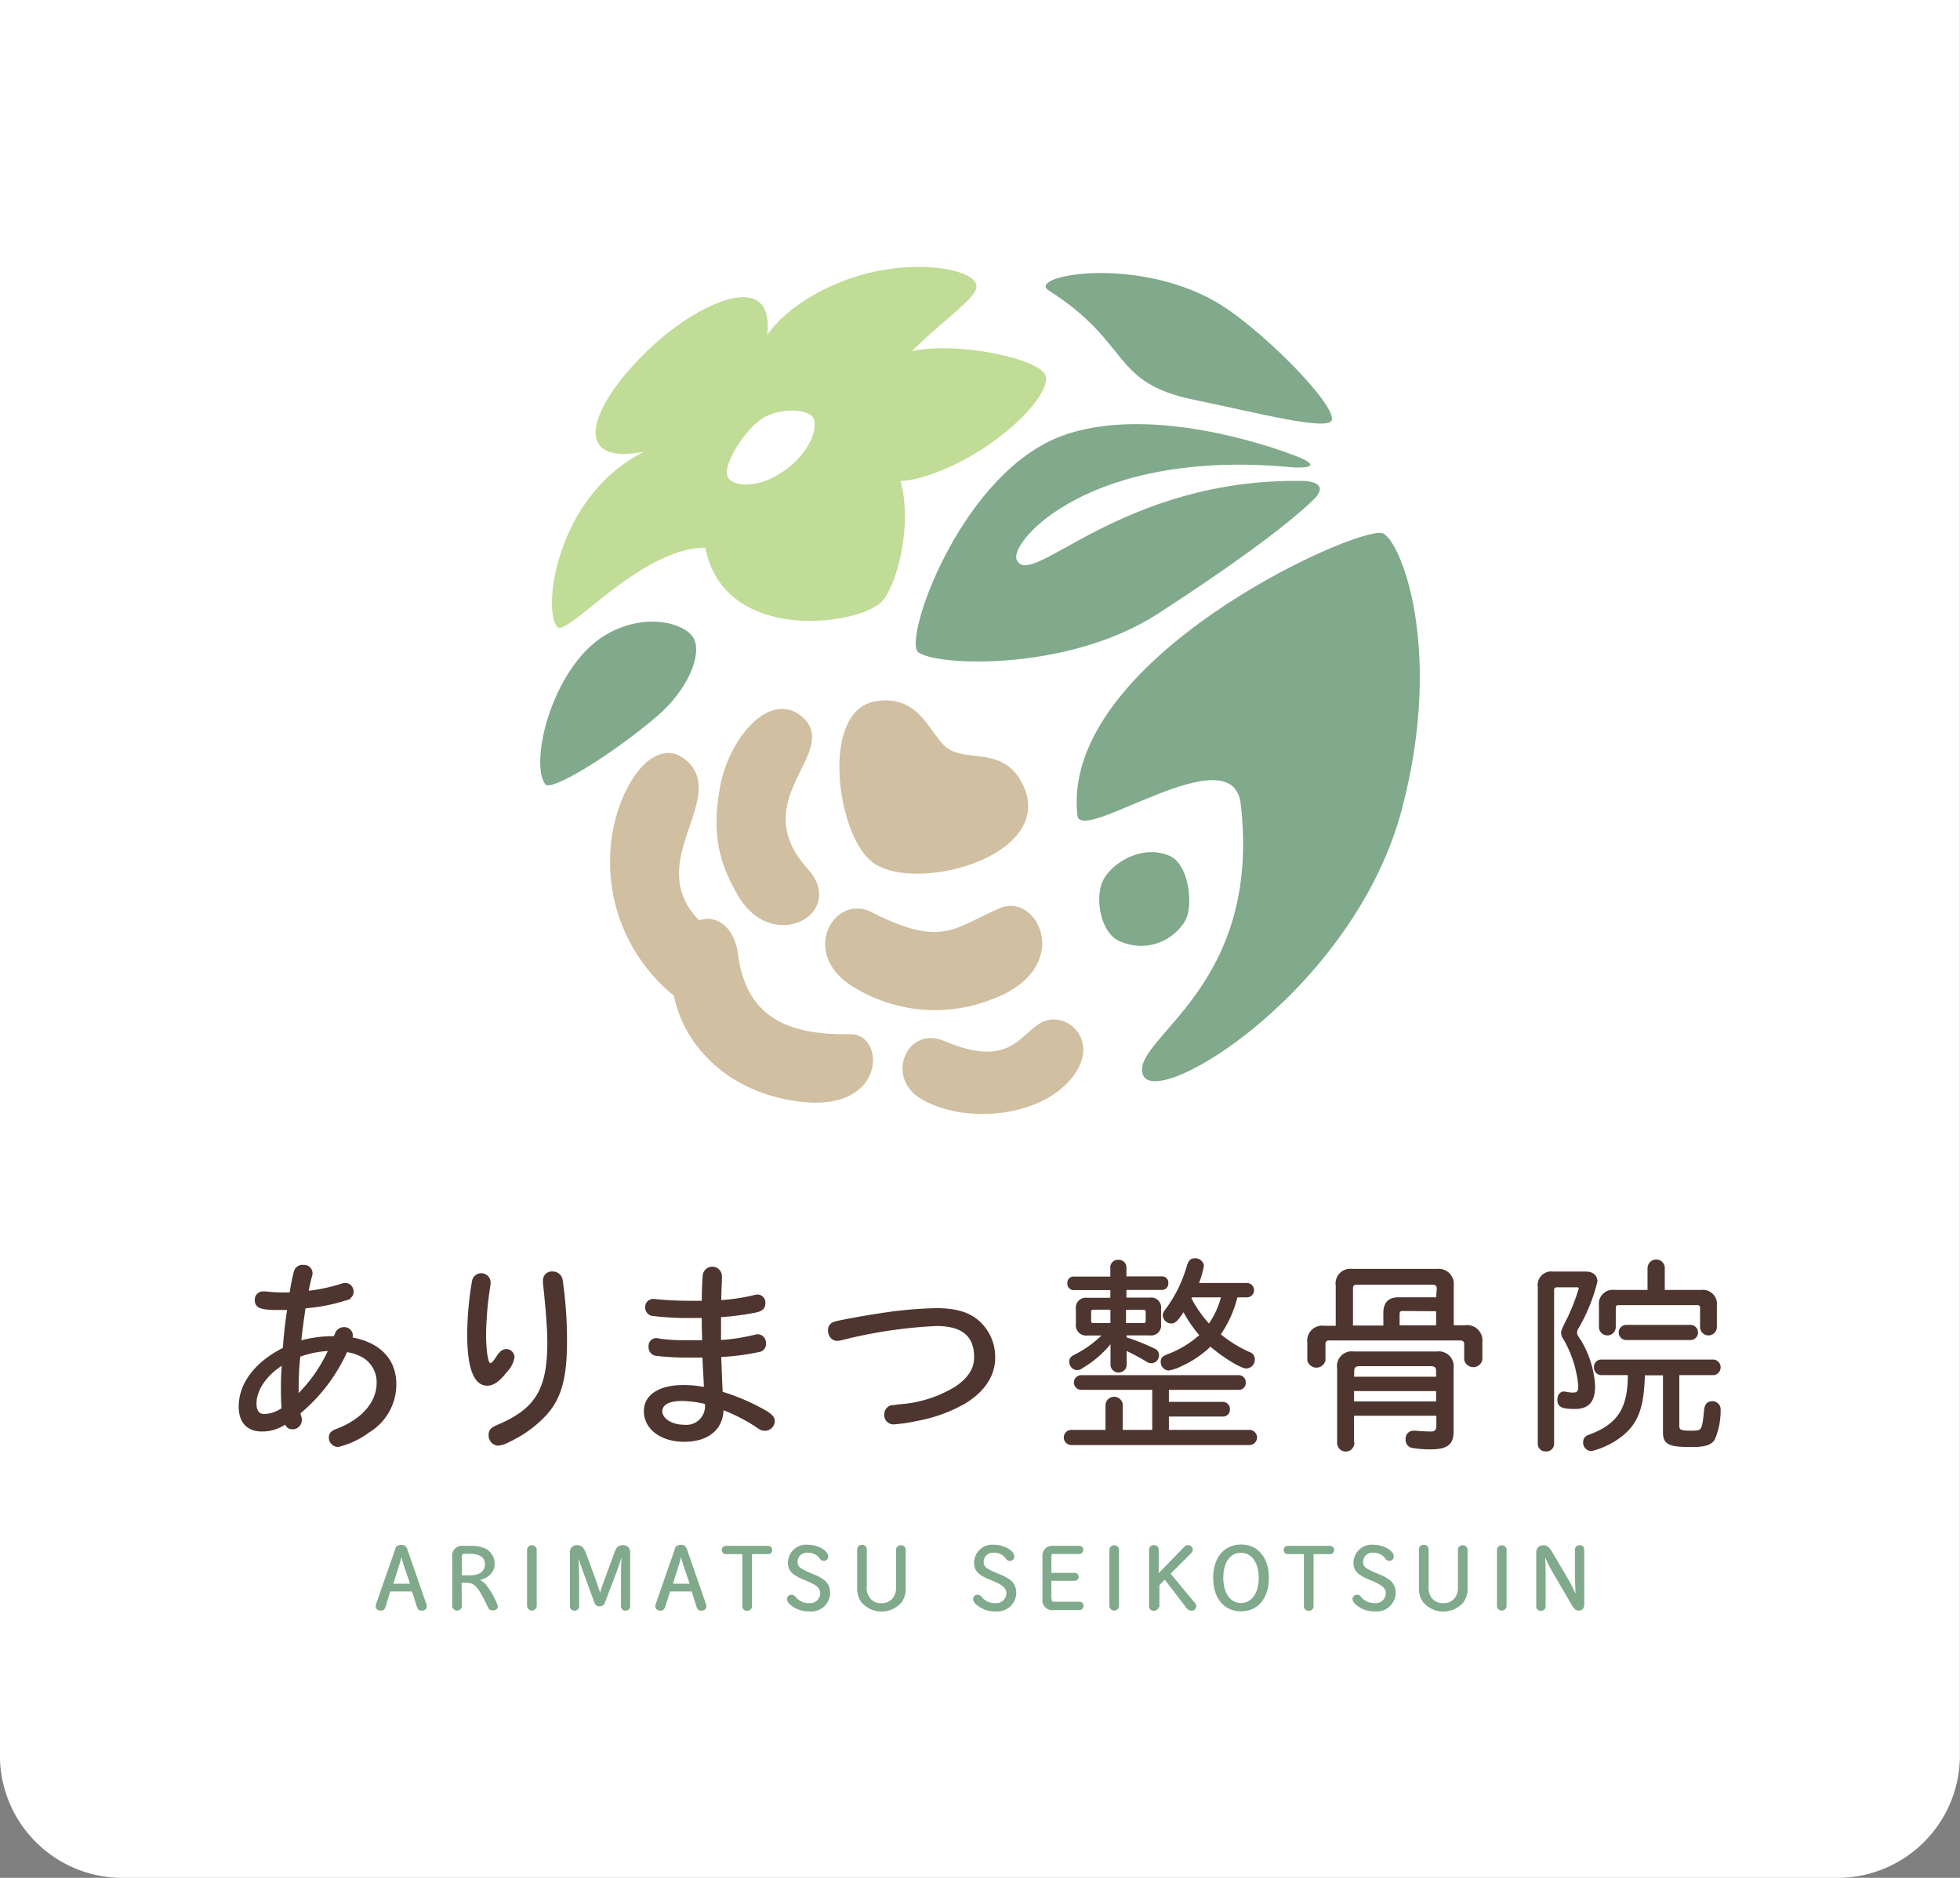 <svg id="レイヤー_1" data-name="レイヤー 1" xmlns="http://www.w3.org/2000/svg" viewBox="0 0 240 230"><rect x="0" y="0" width="240" height="230" fill="#808080" stroke="none"/><defs><style>.cls-1{fill:#fff;}.cls-2{fill:#4e352f;}.cls-3,.cls-6,.cls-9{fill:none;}.cls-3{stroke:#4e352f;stroke-width:0.28px;}.cls-3,.cls-6,.cls-7,.cls-9{stroke-miterlimit:10;}.cls-4{fill:#d6c49c;}.cls-5{fill:#80aa8b;}.cls-6{stroke:#80aa8b;stroke-width:0.18px;}.cls-10,.cls-7{fill:#d0bfa0;}.cls-7,.cls-9{stroke:#d0bfa0;stroke-width:0.77px;}.cls-8{fill:#c0dc96;}</style></defs><path class="cls-1" d="M483,329.39H273a15,15,0,0,1-15-15v-215H498v215A15,15,0,0,1,483,329.39Z" transform="translate(-258.01 -99.39)"/><path class="cls-2" d="M390.41,269.48a.76.76,0,0,1,0-1.52h19.31a.72.72,0,0,1,.69.76.7.7,0,0,1-.69.76H401v1.75h6.78a.72.72,0,0,1,.69.76.7.7,0,0,1-.69.76H401v1.91H411a.79.79,0,0,1,0,1.58h-21.8a.79.79,0,0,1,0-1.58h4.32v-3.23a.92.92,0,0,1,1.83,0v3.23h3.89v-5.18Zm3.69-14.89a.8.8,0,0,1,.86-.76.79.79,0,0,1,.84.76v1.27h4.52a.62.62,0,0,1,.61.69.64.64,0,0,1-.61.69H395.8v1.22h3a1.08,1.08,0,0,1,1.24,1.22v1.91a1.08,1.08,0,0,1-1.22,1.22h-3v.48a28.09,28.09,0,0,1,3.51,1.4.74.74,0,0,1,.46.69.82.82,0,0,1-.79.84,1.16,1.16,0,0,1-.66-.25c-.63-.38-1.09-.63-2-1.09l-.51-.25v2a.86.86,0,0,1-1.7,0v-3a12.69,12.69,0,0,1-3.63,3.2,1,1,0,0,1-.63.23.88.88,0,0,1-.79-.89c0-.36.1-.51.71-.81a13.36,13.36,0,0,0,3.43-2.54h-2.11a1.11,1.11,0,0,1-1.22-1.25V259.7a1.08,1.08,0,0,1,1.22-1.22h3v-1.22h-4.65a.63.63,0,0,1-.61-.69.62.62,0,0,1,.61-.69h4.65v-1.29Zm-2.24,5.08a.34.34,0,0,0-.38.38v1.14c0,.25.1.36.38.38h2.26v-1.91h-2.26Zm3.89,1.91h2.31c.25,0,.36-.13.38-.38v-1.14c0-.25-.13-.36-.38-.38h-2.31Zm14.94-4.91a.74.74,0,0,1,0,1.48h-1.27a14,14,0,0,1-2.11,4.7,16.09,16.09,0,0,0,3.63,2.26.78.78,0,0,1,.58.81.93.93,0,0,1-.91.94c-.63,0-2.95-1.45-4.39-2.72a12.33,12.33,0,0,1-3.58,2.44,5,5,0,0,1-1.55.53.89.89,0,0,1-.81-.91c0-.46.15-.58.86-.86a12.43,12.43,0,0,0,3.91-2.41,15.71,15.71,0,0,1-2.11-3.1c-.76,1.19-1.07,1.52-1.5,1.52a.92.92,0,0,1-.91-.86c0-.2.08-.36.33-.69a16.71,16.71,0,0,0,2.64-5.41c.18-.53.38-.74.79-.74a.92.92,0,0,1,1,.76,12.11,12.11,0,0,1-.66,2.26Zm-6.94,1.76a14.92,14.92,0,0,0,2.31,3.28,10.2,10.2,0,0,0,1.63-3.56h-3.81Z" transform="translate(-258.01 -99.39)"/><path class="cls-2" d="M421.71,256.85a1.66,1.66,0,0,1,1.85-1.91H434a1.72,1.72,0,0,1,1.88,1.91v5h1.5a1.73,1.73,0,0,1,2,1.93v2.16a1,1,0,0,1-1.94,0v-1.88c0-.43-.2-.63-.66-.63h-16a.54.54,0,0,0-.61.61V266a1,1,0,0,1-1.94,0v-2.16a1.7,1.7,0,0,1,1.93-1.93h1.55v-5Zm2,19.36a.92.92,0,0,1-1.83,0v-9.27a1.65,1.65,0,0,1,1.88-1.88h10.19a1.68,1.68,0,0,1,1.91,1.88v7.83c0,1.47-.71,2-2.74,2a13,13,0,0,1-2.19-.18.84.84,0,0,1-.66-.94.81.81,0,0,1,.79-.89,1.67,1.67,0,0,1,.33,0c.38.05,1.32.1,1.83.1s.81-.2.81-.84v-1.37H423.67v3.55Zm10.37-19c0-.41-.2-.61-.69-.61H424.2c-.46,0-.66.18-.66.61v4.67h4v-1.68c0-1.19.56-1.78,1.73-1.78H434ZM434,267.27c0-.46-.25-.69-.76-.69h-8.79c-.51,0-.76.25-.76.71v.86H434v-.88Zm-10.32,3.91H434v-1.55H423.67Zm6.1-11.36c-.38,0-.53.15-.53.51v1.52H434v-2Z" transform="translate(-258.01 -99.39)"/><path class="cls-2" d="M452.2,255.27c.81,0,1.27.41,1.27,1.09a21.48,21.48,0,0,1-2.26,5.59,1.28,1.28,0,0,0-.23.61c0,.23,0,.36.46,1a12,12,0,0,1,1.75,5.59c0,1.85-.71,2.67-2.34,2.67s-2-.25-2-1c0-.51.28-.86.66-.86a.74.74,0,0,1,.3.05,5,5,0,0,0,.79.08c.61,0,.81-.23.81-.94a14,14,0,0,0-1.85-5.82,1.19,1.19,0,0,1-.25-.69c0-.23.05-.36.36-1a25.6,25.6,0,0,0,1.8-4.42c0-.2-.13-.3-.38-.3h-2.41c-.36,0-.51.15-.51.51v18.83a.8.8,0,0,1-.86.76.79.79,0,0,1-.86-.76V257a1.52,1.52,0,0,1,1.73-1.73Zm7.09,12.43c-.1,3.81-.71,5.67-2.39,7.19a9.69,9.69,0,0,1-4,2.08.88.88,0,0,1-.89-1,.73.73,0,0,1,.38-.63l.76-.3c3.15-1.3,4.37-3.35,4.32-7.37h-3.4a.76.76,0,0,1-.74-.81.74.74,0,0,1,.74-.81h13.8a.82.82,0,0,1,0,1.62h-4.37v6.35c0,.61.25.74,1.63.74s1.45-.13,1.68-2.67c.08-.63.33-.94.86-.94a.86.86,0,0,1,.89.91,8.93,8.93,0,0,1-.71,3.61c-.43.61-1.14.81-2.79.81-2.67,0-3.28-.3-3.28-1.65V267.7Zm.61-13a.91.91,0,0,1,1.82,0v2.82h4.6a1.59,1.59,0,0,1,1.78,1.78v2.62a.89.89,0,0,1-1.78,0v-2.31a.45.45,0,0,0-.51-.51h-9.58c-.36,0-.51.15-.51.51v2.31a.89.89,0,0,1-1.78,0v-2.62a1.57,1.57,0,0,1,1.78-1.78h4.17v-2.82ZM465,261.8a.79.79,0,0,1,0,1.58h-7.85a.79.79,0,0,1,0-1.58Z" transform="translate(-258.01 -99.39)"/><path class="cls-3" d="M390.41,269.48a.76.76,0,0,1,0-1.52h19.31a.72.72,0,0,1,.69.76.7.7,0,0,1-.69.76H401v1.75h6.78a.72.72,0,0,1,.69.76.7.7,0,0,1-.69.76H401v1.91H411a.79.79,0,0,1,0,1.58h-21.8a.79.79,0,0,1,0-1.58h4.32v-3.23a.92.92,0,0,1,1.83,0v3.23h3.89v-5.18Zm3.69-14.89a.8.8,0,0,1,.86-.76.79.79,0,0,1,.84.76v1.27h4.52a.62.62,0,0,1,.61.69.64.64,0,0,1-.61.69H395.8v1.22h3a1.08,1.08,0,0,1,1.24,1.22v1.91a1.08,1.08,0,0,1-1.22,1.22h-3v.48a28.09,28.09,0,0,1,3.51,1.4.74.74,0,0,1,.46.69.82.82,0,0,1-.79.84,1.16,1.16,0,0,1-.66-.25c-.63-.38-1.09-.63-2-1.09l-.51-.25v2a.86.86,0,0,1-1.7,0v-3a12.69,12.69,0,0,1-3.63,3.2,1,1,0,0,1-.63.23.88.88,0,0,1-.79-.89c0-.36.1-.51.71-.81a13.36,13.36,0,0,0,3.43-2.54h-2.11a1.11,1.11,0,0,1-1.22-1.25V259.7a1.08,1.08,0,0,1,1.22-1.22h3v-1.22h-4.65a.63.63,0,0,1-.61-.69.62.62,0,0,1,.61-.69h4.65v-1.29Zm-2.24,5.08a.34.34,0,0,0-.38.38v1.14c0,.25.1.36.38.38h2.26v-1.91h-2.26Zm3.89,1.91h2.31c.25,0,.36-.13.38-.38v-1.14c0-.25-.13-.36-.38-.38h-2.31Zm14.94-4.91a.74.74,0,0,1,0,1.48h-1.27a14,14,0,0,1-2.11,4.7,16.09,16.09,0,0,0,3.63,2.26.78.78,0,0,1,.58.81.93.93,0,0,1-.91.94c-.63,0-2.95-1.45-4.39-2.72a12.33,12.33,0,0,1-3.58,2.44,5,5,0,0,1-1.55.53.89.89,0,0,1-.81-.91c0-.46.15-.58.86-.86a12.43,12.43,0,0,0,3.91-2.41,15.71,15.71,0,0,1-2.11-3.1c-.76,1.19-1.07,1.52-1.5,1.52a.92.92,0,0,1-.91-.86c0-.2.08-.36.33-.69a16.71,16.71,0,0,0,2.64-5.41c.18-.53.38-.74.79-.74a.92.92,0,0,1,1,.76,12.11,12.11,0,0,1-.66,2.26Zm-6.94,1.76a14.92,14.92,0,0,0,2.31,3.28,10.2,10.2,0,0,0,1.63-3.56h-3.81Z" transform="translate(-258.01 -99.39)"/><path class="cls-3" d="M421.71,256.85a1.66,1.66,0,0,1,1.85-1.91H434a1.72,1.72,0,0,1,1.88,1.91v5h1.5a1.73,1.73,0,0,1,2,1.93v2.16a1,1,0,0,1-1.94,0v-1.88c0-.43-.2-.63-.66-.63h-16a.54.54,0,0,0-.61.61V266a1,1,0,0,1-1.94,0v-2.16a1.7,1.7,0,0,1,1.93-1.93h1.55v-5Zm2,19.36a.92.92,0,0,1-1.83,0v-9.27a1.65,1.65,0,0,1,1.88-1.88h10.19a1.68,1.68,0,0,1,1.91,1.88v7.83c0,1.47-.71,2-2.74,2a13,13,0,0,1-2.19-.18.84.84,0,0,1-.66-.94.81.81,0,0,1,.79-.89,1.67,1.67,0,0,1,.33,0c.38.05,1.32.1,1.83.1s.81-.2.81-.84v-1.37H423.67v3.55Zm10.37-19c0-.41-.2-.61-.69-.61H424.2c-.46,0-.66.18-.66.61v4.67h4v-1.68c0-1.19.56-1.78,1.73-1.78H434ZM434,267.27c0-.46-.25-.69-.76-.69h-8.79c-.51,0-.76.25-.76.71v.86H434v-.88Zm-10.32,3.91H434v-1.55H423.67Zm6.1-11.36c-.38,0-.53.15-.53.51v1.52H434v-2Z" transform="translate(-258.01 -99.39)"/><path class="cls-3" d="M452.2,255.27c.81,0,1.27.41,1.27,1.09a21.48,21.48,0,0,1-2.26,5.59,1.28,1.28,0,0,0-.23.61c0,.23,0,.36.46,1a12,12,0,0,1,1.75,5.59c0,1.85-.71,2.67-2.34,2.67s-2-.25-2-1c0-.51.28-.86.66-.86a.74.74,0,0,1,.3.05,5,5,0,0,0,.79.08c.61,0,.81-.23.81-.94a14,14,0,0,0-1.85-5.82,1.19,1.19,0,0,1-.25-.69c0-.23.05-.36.36-1a25.6,25.6,0,0,0,1.8-4.42c0-.2-.13-.3-.38-.3h-2.41c-.36,0-.51.15-.51.51v18.83a.8.8,0,0,1-.86.76.79.79,0,0,1-.86-.76V257a1.52,1.52,0,0,1,1.73-1.73Zm7.09,12.43c-.1,3.81-.71,5.67-2.39,7.19a9.69,9.69,0,0,1-4,2.08.88.88,0,0,1-.89-1,.73.73,0,0,1,.38-.63l.76-.3c3.15-1.3,4.37-3.35,4.32-7.37h-3.4a.76.76,0,0,1-.74-.81.74.74,0,0,1,.74-.81h13.8a.82.82,0,0,1,0,1.62h-4.37v6.35c0,.61.25.74,1.63.74s1.45-.13,1.68-2.67c.08-.63.33-.94.86-.94a.86.86,0,0,1,.89.91,8.93,8.93,0,0,1-.71,3.61c-.43.61-1.14.81-2.79.81-2.67,0-3.28-.3-3.28-1.65V267.7Zm.61-13a.91.91,0,0,1,1.82,0v2.82h4.6a1.59,1.59,0,0,1,1.78,1.78v2.62a.89.89,0,0,1-1.78,0v-2.31a.45.45,0,0,0-.51-.51h-9.58c-.36,0-.51.15-.51.51v2.31a.89.89,0,0,1-1.78,0v-2.62a1.57,1.57,0,0,1,1.78-1.78h4.17v-2.82ZM465,261.8a.79.79,0,0,1,0,1.58h-7.85a.79.79,0,0,1,0-1.58Z" transform="translate(-258.01 -99.39)"/><path class="cls-2" d="M299.16,262.79a1,1,0,0,1,.92-.71.91.91,0,0,1,1,.84,3.94,3.94,0,0,1-.05.4c3.45.61,5.37,2.63,5.37,5.61a6.73,6.73,0,0,1-3.24,5.77,10.17,10.17,0,0,1-3.74,1.77,1,1,0,0,1-1-1c0-.5.24-.74,1-1,3-1.19,4.85-3.29,4.85-5.72a3.66,3.66,0,0,0-1.61-3.11,5.53,5.53,0,0,0-2.24-.79,21.09,21.09,0,0,1-5.77,7.59,3.65,3.65,0,0,0,.13.5,1.14,1.14,0,0,1,.05.37,1,1,0,0,1-.95,1c-.47,0-.68-.16-.92-.63a4.91,4.91,0,0,1-2.87.9c-1.71,0-2.71-1-2.71-2.9,0-2.82,1.95-5.37,5.4-7.11.08-1.21.26-3.06.55-4.87-.55,0-1,0-1.24,0-2.16,0-2.74-.24-2.74-1.08a.87.87,0,0,1,.84-.92l.34,0a18.13,18.13,0,0,0,3.08.11,23.84,23.84,0,0,1,.53-2.69.94.94,0,0,1,1.05-.66.88.88,0,0,1,.95.84,1,1,0,0,1-.05.34c-.08.24-.34,1.37-.45,2a21.25,21.25,0,0,0,4.24-.9,1.52,1.52,0,0,1,.42-.08.91.91,0,0,1,.87.92c0,.5-.26.76-1,1a22,22,0,0,1-4.87.92c-.21,1.37-.47,3.35-.55,4.24a14.81,14.81,0,0,1,4.21-.55Zm-9.88,8.51c0,.92.37,1.42,1.08,1.42a4.13,4.13,0,0,0,2.27-.79c-.05-.66-.08-1.34-.08-2.21,0-1.16,0-2.06.13-3.32C290.59,267.66,289.28,269.56,289.28,271.3Zm5.37-5.85a36.64,36.64,0,0,0-.21,3.85c0,.16,0,.61,0,1.05a18.54,18.54,0,0,0,3.93-5.64A12.17,12.17,0,0,0,294.65,265.45Z" transform="translate(-258.01 -99.39)"/><path class="cls-2" d="M319.24,265.18a1,1,0,0,1,.76-.42.88.88,0,0,1,.87.87,3.24,3.24,0,0,1-.9,1.71c-.87,1.13-1.58,1.63-2.29,1.63-1.55,0-2.32-2.08-2.32-6.16a39.23,39.23,0,0,1,.58-6.45,1,1,0,0,1,2,.24,5.75,5.75,0,0,1-.08.58,42.29,42.29,0,0,0-.47,5.59c0,2.13.26,3.71.61,3.71s.55-.34,1-1l.16-.24Zm7.53-9a51.37,51.37,0,0,1,.53,7.53c0,4.51-.71,7-2.58,9a14.48,14.48,0,0,1-4.4,3.16,3.46,3.46,0,0,1-1.34.45,1.12,1.12,0,0,1-1-1.16c0-.55.21-.79,1-1.13,4.72-2,6.19-4.45,6.19-10.28,0-1.42-.18-3.95-.53-7.17a1.7,1.7,0,0,1,0-.32.93.93,0,0,1,1-1A1.09,1.09,0,0,1,326.77,256.17Z" transform="translate(-258.01 -99.39)"/><path class="cls-2" d="M346.16,263.66a23.9,23.9,0,0,0,4.32-.66,1,1,0,0,1,.34-.05.9.9,0,0,1,.84,1,.83.83,0,0,1-.74.9,28.92,28.92,0,0,1-4.74.61c.05,1.42.13,3.35.18,4.5a25.84,25.84,0,0,1,5.51,2.4c.68.45.87.68.87,1.13a1.07,1.07,0,0,1-1.05,1c-.37,0-.47-.05-1.08-.47a21.94,21.94,0,0,0-4.14-2.11c0,2.45-1.77,3.93-4.66,3.93s-4.82-1.55-4.82-3.61c0-1.9,1.77-3.06,4.69-3.06a13.47,13.47,0,0,1,2.66.26c0-.82-.11-2-.18-3.9-1,0-1.08,0-1.58,0a33.66,33.66,0,0,1-4.14-.21.91.91,0,0,1-.87-1,.81.81,0,0,1,.79-.9,1.54,1.54,0,0,1,.47.08,25.19,25.19,0,0,0,3.56.18c.47,0,.66,0,1.74,0,0-.32-.05-1.58-.05-2,0-.18,0-.55,0-1-.79,0-1.29,0-1.79,0a35.53,35.53,0,0,1-4.24-.24.91.91,0,0,1-.9-.92.86.86,0,0,1,.9-.9l.5.05c1.05.11,2.66.18,3.9.18.45,0,.9,0,1.63,0,0-1.42.08-2.71.11-3.14a1,1,0,0,1,2.08,0,1.53,1.53,0,0,1,0,.32c0,.26-.08,1.71-.08,2.74a24.26,24.26,0,0,0,4.14-.61,2.05,2.05,0,0,1,.42-.08.84.84,0,0,1,.84.92c0,.55-.29.84-1,1a32.34,32.34,0,0,1-4.43.58c0,.5,0,1,0,1.87v1.19Zm-1.66,7.58a13.33,13.33,0,0,0-3-.4c-1.61,0-2.53.5-2.53,1.42s1.21,1.77,2.77,1.77a2.43,2.43,0,0,0,2.74-2.53v-.26Z" transform="translate(-258.01 -99.39)"/><path class="cls-2" d="M378.12,261.58a5.78,5.78,0,0,1,1.61,4.11c0,2.16-1.29,4.11-3.69,5.53a18.53,18.53,0,0,1-5.82,2.08,19.54,19.54,0,0,1-2.66.4,1,1,0,0,1-1.13-1.11,1,1,0,0,1,.74-.95c.16,0,.16,0,.92-.11a15.24,15.24,0,0,0,7-2.21c1.61-1.11,2.34-2.27,2.34-3.71,0-2.66-1.55-3.95-4.77-3.95a58.09,58.09,0,0,0-11.62,1.74,3.34,3.34,0,0,1-.5.08c-.58,0-1-.47-1-1.19a.9.9,0,0,1,.74-.9c.66-.21,4.14-.82,6.14-1.11a50.81,50.81,0,0,1,6.27-.53C375.23,259.76,376.91,260.31,378.12,261.58Z" transform="translate(-258.01 -99.39)"/><path class="cls-3" d="M299.16,262.79a1,1,0,0,1,.92-.71.91.91,0,0,1,1,.84,3.94,3.94,0,0,1-.05.4c3.45.61,5.37,2.63,5.37,5.61a6.73,6.73,0,0,1-3.24,5.77,10.17,10.17,0,0,1-3.74,1.77,1,1,0,0,1-1-1c0-.5.24-.74,1-1,3-1.19,4.85-3.29,4.85-5.72a3.66,3.66,0,0,0-1.61-3.11,5.53,5.53,0,0,0-2.24-.79,21.09,21.09,0,0,1-5.77,7.59,3.65,3.65,0,0,0,.13.5,1.14,1.14,0,0,1,.05.37,1,1,0,0,1-.95,1c-.47,0-.68-.16-.92-.63a4.91,4.91,0,0,1-2.87.9c-1.71,0-2.71-1-2.71-2.9,0-2.82,1.95-5.37,5.4-7.11.08-1.21.26-3.06.55-4.87-.55,0-1,0-1.24,0-2.16,0-2.74-.24-2.74-1.08a.87.87,0,0,1,.84-.92l.34,0a18.13,18.13,0,0,0,3.08.11,23.84,23.84,0,0,1,.53-2.69.94.94,0,0,1,1.05-.66.88.88,0,0,1,.95.84,1,1,0,0,1-.05.34c-.08.24-.34,1.37-.45,2a21.25,21.25,0,0,0,4.24-.9,1.52,1.52,0,0,1,.42-.08.91.91,0,0,1,.87.92c0,.5-.26.76-1,1a22,22,0,0,1-4.87.92c-.21,1.37-.47,3.35-.55,4.24a14.81,14.81,0,0,1,4.21-.55Zm-9.88,8.51c0,.92.37,1.42,1.08,1.42a4.13,4.13,0,0,0,2.27-.79c-.05-.66-.08-1.34-.08-2.21,0-1.16,0-2.06.13-3.32C290.59,267.66,289.28,269.56,289.28,271.3Zm5.37-5.85a36.64,36.64,0,0,0-.21,3.85c0,.16,0,.61,0,1.05a18.54,18.54,0,0,0,3.93-5.64A12.17,12.17,0,0,0,294.65,265.45Z" transform="translate(-258.01 -99.39)"/><path class="cls-3" d="M319.24,265.18a1,1,0,0,1,.76-.42.88.88,0,0,1,.87.87,3.24,3.24,0,0,1-.9,1.71c-.87,1.13-1.58,1.63-2.29,1.63-1.55,0-2.32-2.08-2.32-6.16a39.23,39.23,0,0,1,.58-6.45,1,1,0,0,1,2,.24,5.75,5.75,0,0,1-.08.58,42.29,42.29,0,0,0-.47,5.59c0,2.13.26,3.71.61,3.71s.55-.34,1-1l.16-.24Zm7.53-9a51.37,51.37,0,0,1,.53,7.53c0,4.51-.71,7-2.58,9a14.48,14.48,0,0,1-4.4,3.16,3.46,3.46,0,0,1-1.34.45,1.12,1.12,0,0,1-1-1.16c0-.55.21-.79,1-1.13,4.72-2,6.19-4.45,6.19-10.28,0-1.42-.18-3.95-.53-7.17a1.7,1.7,0,0,1,0-.32.93.93,0,0,1,1-1A1.09,1.09,0,0,1,326.77,256.17Z" transform="translate(-258.01 -99.39)"/><path class="cls-3" d="M346.16,263.66a23.9,23.9,0,0,0,4.32-.66,1,1,0,0,1,.34-.05.9.9,0,0,1,.84,1,.83.83,0,0,1-.74.9,28.92,28.92,0,0,1-4.74.61c.05,1.42.13,3.35.18,4.5a25.84,25.84,0,0,1,5.51,2.4c.68.45.87.68.87,1.13a1.07,1.07,0,0,1-1.05,1c-.37,0-.47-.05-1.08-.47a21.94,21.94,0,0,0-4.14-2.11c0,2.45-1.77,3.93-4.66,3.93s-4.82-1.55-4.82-3.61c0-1.9,1.77-3.06,4.69-3.06a13.47,13.47,0,0,1,2.66.26c0-.82-.11-2-.18-3.9-1,0-1.08,0-1.58,0a33.66,33.66,0,0,1-4.14-.21.91.91,0,0,1-.87-1,.81.81,0,0,1,.79-.9,1.54,1.54,0,0,1,.47.08,25.19,25.19,0,0,0,3.56.18c.47,0,.66,0,1.74,0,0-.32-.05-1.58-.05-2,0-.18,0-.55,0-1-.79,0-1.29,0-1.79,0a35.53,35.53,0,0,1-4.24-.24.91.91,0,0,1-.9-.92.86.86,0,0,1,.9-.9l.5.05c1.05.11,2.66.18,3.9.18.45,0,.9,0,1.63,0,0-1.42.08-2.71.11-3.14a1,1,0,0,1,2.08,0,1.53,1.53,0,0,1,0,.32c0,.26-.08,1.71-.08,2.74a24.26,24.26,0,0,0,4.14-.61,2.05,2.05,0,0,1,.42-.08.84.84,0,0,1,.84.92c0,.55-.29.84-1,1a32.34,32.34,0,0,1-4.43.58c0,.5,0,1,0,1.87v1.19Zm-1.66,7.58a13.33,13.33,0,0,0-3-.4c-1.61,0-2.53.5-2.53,1.42s1.21,1.77,2.77,1.77a2.43,2.43,0,0,0,2.74-2.53v-.26Z" transform="translate(-258.01 -99.39)"/><path class="cls-3" d="M378.12,261.58a5.78,5.78,0,0,1,1.61,4.11c0,2.16-1.29,4.11-3.69,5.53a18.53,18.53,0,0,1-5.82,2.08,19.54,19.54,0,0,1-2.66.4,1,1,0,0,1-1.13-1.11,1,1,0,0,1,.74-.95c.16,0,.16,0,.92-.11a15.24,15.24,0,0,0,7-2.21c1.61-1.11,2.34-2.27,2.34-3.71,0-2.66-1.55-3.95-4.77-3.95a58.09,58.09,0,0,0-11.62,1.74,3.34,3.34,0,0,1-.5.08c-.58,0-1-.47-1-1.19a.9.9,0,0,1,.74-.9c.66-.21,4.14-.82,6.14-1.11a50.81,50.81,0,0,1,6.27-.53C375.23,259.76,376.91,260.31,378.12,261.58Z" transform="translate(-258.01 -99.39)"/><path class="cls-4" d="M305.15,296.11c-.11.34-.24.46-.52.46s-.53-.17-.53-.42a1.12,1.12,0,0,1,.09-.39l2.28-6.55a.65.65,0,0,1,.67-.52.64.64,0,0,1,.67.52l2.28,6.55a1.08,1.08,0,0,1,.09.39c0,.25-.21.42-.53.42s-.41-.12-.52-.46l-.6-1.89h-2.8Zm2.45-4.84c-.09-.24-.34-1.14-.43-1.52h0c-.12.5-.32,1.17-.43,1.52l-.69,2.18h2.29Z" transform="translate(-258.01 -99.39)"/><path class="cls-4" d="M314.48,296.15a.51.51,0,0,1-1,0v-6.09a1.09,1.09,0,0,1,1.24-1.24h1a3.76,3.76,0,0,1,1.77.36,2,2,0,0,1,1,1.74c0,1-.74,1.75-2,1.94v0a2.36,2.36,0,0,1,1.14.93,8.3,8.3,0,0,1,1.26,2.36c0,.22-.23.39-.54.39s-.39-.08-.6-.53c-1.16-2.39-1.57-2.85-2.65-2.85h-.66Zm1-3.72c1.3,0,2-.53,2-1.45s-.71-1.37-1.94-1.37h-.63c-.29,0-.43.13-.43.42v2.4Z" transform="translate(-258.01 -99.39)"/><path class="cls-4" d="M323.64,296.15a.51.51,0,0,1-1,0v-7a.51.51,0,0,1,1,0Z" transform="translate(-258.01 -99.39)"/><path class="cls-4" d="M328.74,289.83c.07,1.39.09,2,.09,2.56v3.76a.44.44,0,0,1-.47.42.43.43,0,0,1-.47-.42v-6.61a.74.74,0,0,1,.77-.81c.49,0,.72.21,1,.87l1.2,3.28c.31.84.47,1.36.63,1.91h0c.13-.48.36-1.18.63-1.91l1.2-3.28c.24-.67.46-.87,1-.87a.74.74,0,0,1,.76.81v6.61a.44.44,0,0,1-.47.42.43.43,0,0,1-.47-.42v-3.76c0-.53,0-1.18.09-2.55v-.17h-.06c-.22.72-.58,1.8-.81,2.39L332,295.64a.56.56,0,0,1-.55.4.53.53,0,0,1-.57-.4l-1.31-3.58c-.21-.54-.61-1.74-.81-2.39h-.06Z" transform="translate(-258.01 -99.39)"/><path class="cls-4" d="M339.39,296.11c-.11.34-.24.46-.52.46s-.53-.17-.53-.42a1.12,1.12,0,0,1,.09-.39l2.28-6.55a.65.65,0,0,1,.67-.52.64.64,0,0,1,.67.52l2.28,6.55a1.08,1.08,0,0,1,.09.39c0,.25-.21.42-.53.42s-.41-.12-.52-.46l-.6-1.89H340Zm2.45-4.84c-.09-.24-.34-1.14-.43-1.52h0c-.12.5-.32,1.17-.43,1.52l-.69,2.18h2.29Z" transform="translate(-258.01 -99.39)"/><path class="cls-4" d="M346.83,289.65a.42.42,0,0,1,0-.83h5.25a.4.4,0,0,1,.39.41.38.38,0,0,1-.39.42H350v6.5a.45.45,0,0,1-.5.43.45.45,0,0,1-.5-.43v-6.5Z" transform="translate(-258.01 -99.39)"/><path class="cls-4" d="M357.49,292.24l.14.07a4.53,4.53,0,0,1,1.37.77,1.91,1.91,0,0,1,.57,1.38,2.23,2.23,0,0,1-2.5,2.2,3.24,3.24,0,0,1-1.88-.54c-.49-.32-.72-.6-.72-.88a.44.44,0,0,1,.44-.44.52.52,0,0,1,.47.27,2.17,2.17,0,0,0,1.67.76,1.33,1.33,0,0,0,1.49-1.26c0-.72-.41-1.08-1.8-1.67l-.26-.11a5.32,5.32,0,0,1-1.29-.69,1.6,1.6,0,0,1-.61-1.31,2.15,2.15,0,0,1,2.37-2.11c1.17,0,2.39.69,2.39,1.36a.45.45,0,0,1-.45.44c-.19,0-.3-.07-.45-.28a1.78,1.78,0,0,0-1.5-.72,1.21,1.21,0,0,0-1.36,1.19c0,.63.27.87,1.54,1.42Z" transform="translate(-258.01 -99.39)"/><path class="cls-4" d="M364.05,293.71a2.14,2.14,0,0,0,.4,1.45,1.8,1.8,0,0,0,1.49.68,1.84,1.84,0,0,0,1.52-.73,2.17,2.17,0,0,0,.36-1.4v-4.53a.45.45,0,0,1,.5-.43.45.45,0,0,1,.5.43v4.68a2.74,2.74,0,0,1-.49,1.73,3.14,3.14,0,0,1-4.76,0,2.75,2.75,0,0,1-.51-1.78v-4.68a.45.45,0,0,1,.5-.43.45.45,0,0,1,.5.43v4.54Z" transform="translate(-258.01 -99.39)"/><path class="cls-4" d="M380.28,292.24l.14.07a4.53,4.53,0,0,1,1.37.77,1.91,1.91,0,0,1,.57,1.38,2.23,2.23,0,0,1-2.5,2.2,3.24,3.24,0,0,1-1.88-.54c-.49-.32-.72-.6-.72-.88a.44.44,0,0,1,.44-.44.52.52,0,0,1,.47.27,2.17,2.17,0,0,0,1.67.76,1.33,1.33,0,0,0,1.49-1.26c0-.72-.41-1.08-1.8-1.67l-.26-.11a5.32,5.32,0,0,1-1.29-.69,1.6,1.6,0,0,1-.61-1.31,2.15,2.15,0,0,1,2.37-2.11c1.17,0,2.39.69,2.39,1.36a.45.45,0,0,1-.45.44c-.19,0-.3-.07-.45-.28a1.78,1.78,0,0,0-1.5-.72,1.21,1.21,0,0,0-1.36,1.19c0,.63.27.87,1.54,1.42Z" transform="translate(-258.01 -99.39)"/><path class="cls-4" d="M386.69,295.24a.37.37,0,0,0,.42.42h3.11a.38.38,0,0,1,.37.42.4.4,0,0,1-.37.42H387a1.11,1.11,0,0,1-1.25-1.25v-5.19a1.11,1.11,0,0,1,1.25-1.25h3.16a.41.41,0,0,1,0,.82H387a.3.3,0,0,0-.34.33v2.16h3a.4.4,0,0,1,0,.79h-3v2.33Z" transform="translate(-258.01 -99.39)"/><path class="cls-4" d="M394.94,296.15a.51.51,0,0,1-1,0v-7a.51.51,0,0,1,1,0Z" transform="translate(-258.01 -99.39)"/><path class="cls-4" d="M399.8,296.16a.45.45,0,0,1-.5.42.45.45,0,0,1-.5-.42v-7a.45.45,0,0,1,.5-.43.45.45,0,0,1,.5.43v3.13L403,289c.19-.2.31-.27.45-.27a.48.48,0,0,1,.53.44.58.58,0,0,1-.19.4l-2.56,2.56,3,3.62a.71.71,0,0,1,.18.39.47.47,0,0,1-.52.43.65.65,0,0,1-.54-.31l-2.71-3.54-.75.78v2.66Z" transform="translate(-258.01 -99.39)"/><path class="cls-4" d="M413.29,292.65c0,2.45-1.29,4-3.32,4s-3.32-1.56-3.32-4,1.3-4,3.33-4S413.29,290.23,413.29,292.65Zm-5.58,0c0,1.91.9,3.17,2.26,3.17s2.26-1.27,2.26-3.17-.88-3.17-2.27-3.17S407.71,290.72,407.71,292.64Z" transform="translate(-258.01 -99.39)"/><path class="cls-4" d="M415.64,289.65a.42.42,0,0,1,0-.83h5.25a.4.4,0,0,1,.39.41.38.38,0,0,1-.39.42h-2.13v6.5a.45.45,0,0,1-.5.43.45.45,0,0,1-.5-.43v-6.5Z" transform="translate(-258.01 -99.39)"/><path class="cls-4" d="M426.74,292.24l.14.07a4.53,4.53,0,0,1,1.37.77,1.91,1.91,0,0,1,.57,1.38,2.23,2.23,0,0,1-2.5,2.2,3.24,3.24,0,0,1-1.88-.54c-.49-.32-.72-.6-.72-.88a.44.44,0,0,1,.44-.44.52.52,0,0,1,.47.27,2.17,2.17,0,0,0,1.67.76,1.33,1.33,0,0,0,1.49-1.26c0-.72-.41-1.08-1.8-1.67l-.26-.11a5.32,5.32,0,0,1-1.29-.69,1.6,1.6,0,0,1-.61-1.31,2.15,2.15,0,0,1,2.37-2.11c1.17,0,2.39.69,2.39,1.36a.45.45,0,0,1-.45.44c-.19,0-.3-.07-.45-.28a1.78,1.78,0,0,0-1.5-.72,1.21,1.21,0,0,0-1.36,1.19c0,.63.27.87,1.54,1.42Z" transform="translate(-258.01 -99.39)"/><path class="cls-4" d="M432.85,293.71a2.14,2.14,0,0,0,.4,1.45,1.8,1.8,0,0,0,1.49.68,1.84,1.84,0,0,0,1.52-.73,2.17,2.17,0,0,0,.36-1.4v-4.53a.45.45,0,0,1,.5-.43.45.45,0,0,1,.5.43v4.68a2.74,2.74,0,0,1-.49,1.73,3.15,3.15,0,0,1-4.77,0,2.75,2.75,0,0,1-.51-1.78v-4.68a.45.45,0,0,1,.5-.43.45.45,0,0,1,.5.43v4.54Z" transform="translate(-258.01 -99.39)"/><path class="cls-4" d="M442.4,296.15a.51.51,0,0,1-1,0v-7a.51.51,0,0,1,1,0Z" transform="translate(-258.01 -99.39)"/><path class="cls-4" d="M447.09,289.76c.06.63.09,1.66.09,2.78v3.62a.44.44,0,0,1-.49.42.43.43,0,0,1-.48-.42v-6.68a.73.73,0,0,1,.76-.74c.41,0,.66.19,1,.74l2,3.4a17.56,17.56,0,0,1,.89,1.77l.17.33h0c0-.65-.08-2-.08-2.64v-3.18a.44.44,0,0,1,.49-.42.42.42,0,0,1,.47.42v6.71c0,.44-.2.69-.56.69s-.52-.17-.82-.67l-2.39-4.09c-.25-.44-.33-.61-.95-1.9l-.07-.14Z" transform="translate(-258.01 -99.39)"/><path class="cls-5" d="M305.15,296.11c-.11.34-.24.46-.52.46s-.53-.17-.53-.42a1.12,1.12,0,0,1,.09-.39l2.28-6.55a.65.65,0,0,1,.67-.52.64.64,0,0,1,.67.52l2.28,6.55a1.08,1.08,0,0,1,.09.39c0,.25-.21.42-.53.42s-.41-.12-.52-.46l-.6-1.89h-2.8Zm2.45-4.84c-.09-.24-.34-1.14-.43-1.52h0c-.12.5-.32,1.17-.43,1.52l-.69,2.18h2.29Z" transform="translate(-258.01 -99.39)"/><path class="cls-5" d="M314.48,296.15a.51.51,0,0,1-1,0v-6.09a1.09,1.09,0,0,1,1.24-1.24h1a3.76,3.76,0,0,1,1.77.36,2,2,0,0,1,1,1.74c0,1-.74,1.75-2,1.94v0a2.36,2.36,0,0,1,1.14.93,8.3,8.3,0,0,1,1.26,2.36c0,.22-.23.39-.54.39s-.39-.08-.6-.53c-1.16-2.39-1.57-2.85-2.65-2.85h-.66Zm1-3.72c1.3,0,2-.53,2-1.45s-.71-1.37-1.94-1.37h-.63c-.29,0-.43.13-.43.42v2.4Z" transform="translate(-258.01 -99.39)"/><path class="cls-5" d="M323.64,296.15a.51.51,0,0,1-1,0v-7a.51.51,0,0,1,1,0Z" transform="translate(-258.01 -99.39)"/><path class="cls-5" d="M328.74,289.83c.07,1.39.09,2,.09,2.56v3.76a.44.44,0,0,1-.47.42.43.43,0,0,1-.47-.42v-6.61a.74.74,0,0,1,.77-.81c.49,0,.72.21,1,.87l1.2,3.28c.31.84.47,1.36.63,1.91h0c.13-.48.36-1.18.63-1.91l1.2-3.28c.24-.67.46-.87,1-.87a.74.74,0,0,1,.76.81v6.61a.44.44,0,0,1-.47.42.43.43,0,0,1-.47-.42v-3.76c0-.53,0-1.18.09-2.55v-.17h-.06c-.22.72-.58,1.8-.81,2.39L332,295.64a.56.56,0,0,1-.55.4.53.53,0,0,1-.57-.4l-1.31-3.58c-.21-.54-.61-1.74-.81-2.39h-.06Z" transform="translate(-258.01 -99.39)"/><path class="cls-5" d="M339.39,296.11c-.11.34-.24.46-.52.46s-.53-.17-.53-.42a1.12,1.12,0,0,1,.09-.39l2.28-6.55a.65.65,0,0,1,.67-.52.64.64,0,0,1,.67.52l2.28,6.55a1.08,1.08,0,0,1,.09.39c0,.25-.21.42-.53.42s-.41-.12-.52-.46l-.6-1.89H340Zm2.45-4.84c-.09-.24-.34-1.14-.43-1.52h0c-.12.5-.32,1.17-.43,1.52l-.69,2.18h2.29Z" transform="translate(-258.01 -99.39)"/><path class="cls-5" d="M346.83,289.65a.42.42,0,0,1,0-.83h5.25a.4.4,0,0,1,.39.41.38.38,0,0,1-.39.42H350v6.5a.45.45,0,0,1-.5.43.45.45,0,0,1-.5-.43v-6.5Z" transform="translate(-258.01 -99.39)"/><path class="cls-5" d="M357.49,292.24l.14.07a4.53,4.53,0,0,1,1.37.77,1.91,1.91,0,0,1,.57,1.38,2.23,2.23,0,0,1-2.5,2.2,3.24,3.24,0,0,1-1.88-.54c-.49-.32-.72-.6-.72-.88a.44.44,0,0,1,.44-.44.52.52,0,0,1,.47.27,2.17,2.17,0,0,0,1.67.76,1.33,1.33,0,0,0,1.49-1.26c0-.72-.41-1.08-1.8-1.67l-.26-.11a5.32,5.32,0,0,1-1.29-.69,1.6,1.6,0,0,1-.61-1.31,2.15,2.15,0,0,1,2.37-2.11c1.17,0,2.39.69,2.39,1.36a.45.45,0,0,1-.45.44c-.19,0-.3-.07-.45-.28a1.78,1.78,0,0,0-1.5-.72,1.21,1.21,0,0,0-1.36,1.19c0,.63.27.87,1.54,1.42Z" transform="translate(-258.01 -99.39)"/><path class="cls-5" d="M364.05,293.71a2.14,2.14,0,0,0,.4,1.45,1.8,1.8,0,0,0,1.49.68,1.84,1.84,0,0,0,1.52-.73,2.17,2.17,0,0,0,.36-1.4v-4.53a.45.45,0,0,1,.5-.43.45.45,0,0,1,.5.43v4.68a2.74,2.74,0,0,1-.49,1.73,3.14,3.14,0,0,1-4.76,0,2.75,2.75,0,0,1-.51-1.78v-4.68a.45.45,0,0,1,.5-.43.45.45,0,0,1,.5.43v4.54Z" transform="translate(-258.01 -99.39)"/><path class="cls-5" d="M380.28,292.24l.14.07a4.53,4.53,0,0,1,1.37.77,1.91,1.91,0,0,1,.57,1.38,2.23,2.23,0,0,1-2.5,2.2,3.24,3.24,0,0,1-1.88-.54c-.49-.32-.72-.6-.72-.88a.44.44,0,0,1,.44-.44.52.52,0,0,1,.47.27,2.17,2.17,0,0,0,1.67.76,1.33,1.33,0,0,0,1.49-1.26c0-.72-.41-1.08-1.8-1.67l-.26-.11a5.32,5.32,0,0,1-1.29-.69,1.6,1.6,0,0,1-.61-1.31,2.15,2.15,0,0,1,2.37-2.11c1.17,0,2.39.69,2.39,1.36a.45.45,0,0,1-.45.44c-.19,0-.3-.07-.45-.28a1.78,1.78,0,0,0-1.5-.72,1.21,1.21,0,0,0-1.36,1.19c0,.63.27.87,1.54,1.42Z" transform="translate(-258.01 -99.39)"/><path class="cls-5" d="M386.69,295.24a.37.37,0,0,0,.42.42h3.11a.38.38,0,0,1,.37.42.4.4,0,0,1-.37.42H387a1.11,1.11,0,0,1-1.25-1.25v-5.19a1.11,1.11,0,0,1,1.25-1.25h3.16a.41.41,0,0,1,0,.82H387a.3.3,0,0,0-.34.33v2.16h3a.4.4,0,0,1,0,.79h-3v2.33Z" transform="translate(-258.01 -99.39)"/><path class="cls-5" d="M394.94,296.15a.51.51,0,0,1-1,0v-7a.51.51,0,0,1,1,0Z" transform="translate(-258.01 -99.39)"/><path class="cls-5" d="M399.8,296.16a.45.45,0,0,1-.5.42.45.45,0,0,1-.5-.42v-7a.45.45,0,0,1,.5-.43.45.45,0,0,1,.5.43v3.13L403,289c.19-.2.31-.27.45-.27a.48.48,0,0,1,.53.44.58.58,0,0,1-.19.4l-2.56,2.56,3,3.62a.71.71,0,0,1,.18.39.47.47,0,0,1-.52.43.65.65,0,0,1-.54-.31l-2.71-3.54-.75.78v2.66Z" transform="translate(-258.01 -99.39)"/><path class="cls-5" d="M413.29,292.65c0,2.45-1.29,4-3.32,4s-3.32-1.56-3.32-4,1.3-4,3.33-4S413.29,290.23,413.29,292.65Zm-5.58,0c0,1.91.9,3.17,2.26,3.17s2.26-1.27,2.26-3.17-.88-3.17-2.27-3.17S407.71,290.72,407.71,292.64Z" transform="translate(-258.01 -99.39)"/><path class="cls-5" d="M415.64,289.65a.42.42,0,0,1,0-.83h5.25a.4.4,0,0,1,.39.41.38.38,0,0,1-.39.42h-2.13v6.5a.45.45,0,0,1-.5.43.45.45,0,0,1-.5-.43v-6.5Z" transform="translate(-258.01 -99.39)"/><path class="cls-5" d="M426.74,292.24l.14.07a4.53,4.53,0,0,1,1.37.77,1.91,1.91,0,0,1,.57,1.38,2.23,2.23,0,0,1-2.5,2.2,3.24,3.24,0,0,1-1.88-.54c-.49-.32-.72-.6-.72-.88a.44.44,0,0,1,.44-.44.52.52,0,0,1,.47.27,2.17,2.17,0,0,0,1.67.76,1.33,1.33,0,0,0,1.49-1.26c0-.72-.41-1.08-1.8-1.67l-.26-.11a5.32,5.32,0,0,1-1.29-.69,1.6,1.6,0,0,1-.61-1.31,2.15,2.15,0,0,1,2.37-2.11c1.17,0,2.39.69,2.39,1.36a.45.45,0,0,1-.45.44c-.19,0-.3-.07-.45-.28a1.78,1.78,0,0,0-1.5-.72,1.21,1.21,0,0,0-1.36,1.19c0,.63.27.87,1.54,1.42Z" transform="translate(-258.01 -99.39)"/><path class="cls-5" d="M432.85,293.71a2.14,2.14,0,0,0,.4,1.45,1.8,1.8,0,0,0,1.49.68,1.84,1.84,0,0,0,1.52-.73,2.17,2.17,0,0,0,.36-1.4v-4.53a.45.45,0,0,1,.5-.43.45.45,0,0,1,.5.43v4.68a2.74,2.74,0,0,1-.49,1.73,3.15,3.15,0,0,1-4.77,0,2.75,2.75,0,0,1-.51-1.78v-4.68a.45.45,0,0,1,.5-.43.45.45,0,0,1,.5.43v4.54Z" transform="translate(-258.01 -99.39)"/><path class="cls-5" d="M442.4,296.15a.51.51,0,0,1-1,0v-7a.51.51,0,0,1,1,0Z" transform="translate(-258.01 -99.39)"/><path class="cls-5" d="M447.09,289.76c.06.63.09,1.66.09,2.78v3.62a.44.44,0,0,1-.49.42.43.43,0,0,1-.48-.42v-6.68a.73.73,0,0,1,.76-.74c.41,0,.66.19,1,.74l2,3.4a17.56,17.56,0,0,1,.89,1.77l.17.33h0c0-.65-.08-2-.08-2.64v-3.18a.44.44,0,0,1,.49-.42.42.42,0,0,1,.47.42v6.71c0,.44-.2.69-.56.69s-.52-.17-.82-.67l-2.39-4.09c-.25-.44-.33-.61-.95-1.9l-.07-.14Z" transform="translate(-258.01 -99.39)"/><path class="cls-6" d="M305.15,296.11c-.11.34-.24.46-.52.46s-.53-.17-.53-.42a1.12,1.12,0,0,1,.09-.39l2.28-6.55a.65.65,0,0,1,.67-.52.64.64,0,0,1,.67.52l2.28,6.55a1.08,1.08,0,0,1,.09.39c0,.25-.21.42-.53.42s-.41-.12-.52-.46l-.6-1.89h-2.8Zm2.45-4.84c-.09-.24-.34-1.14-.43-1.52h0c-.12.5-.32,1.17-.43,1.52l-.69,2.18h2.29Z" transform="translate(-258.01 -99.39)"/><path class="cls-6" d="M314.48,296.15a.51.51,0,0,1-1,0v-6.09a1.09,1.09,0,0,1,1.24-1.24h1a3.76,3.76,0,0,1,1.77.36,2,2,0,0,1,1,1.74c0,1-.74,1.75-2,1.94v0a2.36,2.36,0,0,1,1.14.93,8.3,8.3,0,0,1,1.26,2.36c0,.22-.23.39-.54.39s-.39-.08-.6-.53c-1.16-2.39-1.57-2.85-2.65-2.85h-.66Zm1-3.72c1.3,0,2-.53,2-1.45s-.71-1.37-1.94-1.37h-.63c-.29,0-.43.13-.43.42v2.4Z" transform="translate(-258.01 -99.39)"/><path class="cls-6" d="M323.64,296.15a.51.51,0,0,1-1,0v-7a.51.51,0,0,1,1,0Z" transform="translate(-258.01 -99.39)"/><path class="cls-6" d="M328.74,289.83c.07,1.39.09,2,.09,2.56v3.76a.44.44,0,0,1-.47.42.43.43,0,0,1-.47-.42v-6.61a.74.74,0,0,1,.77-.81c.49,0,.72.21,1,.87l1.2,3.28c.31.84.47,1.36.63,1.91h0c.13-.48.36-1.18.63-1.91l1.2-3.28c.24-.67.46-.87,1-.87a.74.74,0,0,1,.76.81v6.61a.44.44,0,0,1-.47.42.43.43,0,0,1-.47-.42v-3.76c0-.53,0-1.18.09-2.55v-.17h-.06c-.22.72-.58,1.8-.81,2.39L332,295.64a.56.56,0,0,1-.55.4.53.53,0,0,1-.57-.4l-1.31-3.58c-.21-.54-.61-1.74-.81-2.39h-.06Z" transform="translate(-258.01 -99.39)"/><path class="cls-6" d="M339.39,296.11c-.11.34-.24.46-.52.46s-.53-.17-.53-.42a1.12,1.12,0,0,1,.09-.39l2.28-6.55a.65.65,0,0,1,.67-.52.64.64,0,0,1,.67.52l2.28,6.55a1.08,1.08,0,0,1,.09.39c0,.25-.21.42-.53.42s-.41-.12-.52-.46l-.6-1.89H340Zm2.45-4.84c-.09-.24-.34-1.14-.43-1.52h0c-.12.5-.32,1.17-.43,1.52l-.69,2.18h2.29Z" transform="translate(-258.01 -99.39)"/><path class="cls-6" d="M346.83,289.65a.42.42,0,0,1,0-.83h5.25a.4.4,0,0,1,.39.41.38.38,0,0,1-.39.42H350v6.5a.45.45,0,0,1-.5.43.45.45,0,0,1-.5-.43v-6.5Z" transform="translate(-258.01 -99.39)"/><path class="cls-6" d="M357.49,292.24l.14.07a4.53,4.53,0,0,1,1.37.77,1.91,1.91,0,0,1,.57,1.38,2.23,2.23,0,0,1-2.5,2.2,3.24,3.24,0,0,1-1.88-.54c-.49-.32-.72-.6-.72-.88a.44.44,0,0,1,.44-.44.52.52,0,0,1,.47.27,2.17,2.17,0,0,0,1.67.76,1.33,1.33,0,0,0,1.49-1.26c0-.72-.41-1.08-1.8-1.67l-.26-.11a5.32,5.32,0,0,1-1.29-.69,1.6,1.6,0,0,1-.61-1.31,2.15,2.15,0,0,1,2.37-2.11c1.17,0,2.39.69,2.39,1.36a.45.45,0,0,1-.45.44c-.19,0-.3-.07-.45-.28a1.78,1.78,0,0,0-1.5-.72,1.21,1.21,0,0,0-1.36,1.19c0,.63.27.87,1.54,1.42Z" transform="translate(-258.01 -99.39)"/><path class="cls-6" d="M364.05,293.71a2.14,2.14,0,0,0,.4,1.45,1.8,1.8,0,0,0,1.49.68,1.84,1.84,0,0,0,1.52-.73,2.17,2.17,0,0,0,.36-1.4v-4.53a.45.45,0,0,1,.5-.43.45.45,0,0,1,.5.43v4.68a2.74,2.74,0,0,1-.49,1.73,3.14,3.14,0,0,1-4.76,0,2.75,2.75,0,0,1-.51-1.78v-4.68a.45.45,0,0,1,.5-.43.45.45,0,0,1,.5.43v4.54Z" transform="translate(-258.01 -99.39)"/><path class="cls-6" d="M380.28,292.24l.14.07a4.53,4.53,0,0,1,1.37.77,1.91,1.91,0,0,1,.57,1.38,2.23,2.23,0,0,1-2.5,2.2,3.24,3.24,0,0,1-1.88-.54c-.49-.32-.72-.6-.72-.88a.44.44,0,0,1,.44-.44.52.52,0,0,1,.47.27,2.17,2.17,0,0,0,1.67.76,1.33,1.33,0,0,0,1.49-1.26c0-.72-.41-1.08-1.8-1.67l-.26-.11a5.32,5.32,0,0,1-1.29-.69,1.6,1.6,0,0,1-.61-1.31,2.15,2.15,0,0,1,2.37-2.11c1.17,0,2.39.69,2.39,1.36a.45.45,0,0,1-.45.44c-.19,0-.3-.07-.45-.28a1.78,1.78,0,0,0-1.5-.72,1.21,1.21,0,0,0-1.36,1.19c0,.63.27.87,1.54,1.42Z" transform="translate(-258.01 -99.39)"/><path class="cls-6" d="M386.69,295.24a.37.37,0,0,0,.42.42h3.11a.38.38,0,0,1,.37.42.4.4,0,0,1-.37.42H387a1.11,1.11,0,0,1-1.25-1.25v-5.19a1.11,1.11,0,0,1,1.25-1.25h3.16a.41.41,0,0,1,0,.82H387a.3.3,0,0,0-.34.33v2.16h3a.4.4,0,0,1,0,.79h-3v2.33Z" transform="translate(-258.01 -99.39)"/><path class="cls-6" d="M394.94,296.15a.51.51,0,0,1-1,0v-7a.51.51,0,0,1,1,0Z" transform="translate(-258.01 -99.39)"/><path class="cls-6" d="M399.8,296.16a.45.45,0,0,1-.5.42.45.45,0,0,1-.5-.42v-7a.45.45,0,0,1,.5-.43.45.45,0,0,1,.5.43v3.13L403,289c.19-.2.31-.27.45-.27a.48.48,0,0,1,.53.44.58.58,0,0,1-.19.4l-2.56,2.56,3,3.62a.71.71,0,0,1,.18.39.47.47,0,0,1-.52.43.65.65,0,0,1-.54-.31l-2.71-3.54-.75.78v2.66Z" transform="translate(-258.01 -99.39)"/><path class="cls-6" d="M413.29,292.65c0,2.45-1.29,4-3.32,4s-3.32-1.56-3.32-4,1.3-4,3.33-4S413.29,290.23,413.29,292.65Zm-5.58,0c0,1.91.9,3.17,2.26,3.17s2.26-1.27,2.26-3.17-.88-3.17-2.27-3.17S407.71,290.72,407.71,292.64Z" transform="translate(-258.01 -99.39)"/><path class="cls-6" d="M415.64,289.65a.42.42,0,0,1,0-.83h5.25a.4.4,0,0,1,.39.41.38.38,0,0,1-.39.42h-2.13v6.5a.45.45,0,0,1-.5.43.45.45,0,0,1-.5-.43v-6.5Z" transform="translate(-258.01 -99.39)"/><path class="cls-6" d="M426.74,292.24l.14.07a4.53,4.53,0,0,1,1.37.77,1.91,1.91,0,0,1,.57,1.38,2.23,2.23,0,0,1-2.5,2.2,3.24,3.24,0,0,1-1.88-.54c-.49-.32-.72-.6-.72-.88a.44.44,0,0,1,.44-.44.52.52,0,0,1,.47.27,2.17,2.17,0,0,0,1.67.76,1.33,1.33,0,0,0,1.49-1.26c0-.72-.41-1.08-1.8-1.67l-.26-.11a5.32,5.32,0,0,1-1.29-.69,1.6,1.6,0,0,1-.61-1.31,2.15,2.15,0,0,1,2.37-2.11c1.17,0,2.39.69,2.39,1.36a.45.45,0,0,1-.45.44c-.19,0-.3-.07-.45-.28a1.78,1.78,0,0,0-1.5-.72,1.21,1.21,0,0,0-1.36,1.19c0,.63.27.87,1.54,1.42Z" transform="translate(-258.01 -99.39)"/><path class="cls-6" d="M432.85,293.71a2.14,2.14,0,0,0,.4,1.45,1.8,1.8,0,0,0,1.49.68,1.84,1.84,0,0,0,1.52-.73,2.17,2.17,0,0,0,.36-1.4v-4.53a.45.45,0,0,1,.5-.43.45.45,0,0,1,.5.43v4.68a2.74,2.74,0,0,1-.49,1.73,3.15,3.15,0,0,1-4.77,0,2.75,2.75,0,0,1-.51-1.78v-4.68a.45.45,0,0,1,.5-.43.45.45,0,0,1,.5.43v4.54Z" transform="translate(-258.01 -99.39)"/><path class="cls-6" d="M442.4,296.15a.51.51,0,0,1-1,0v-7a.51.51,0,0,1,1,0Z" transform="translate(-258.01 -99.39)"/><path class="cls-6" d="M447.09,289.76c.06.63.09,1.66.09,2.78v3.62a.44.44,0,0,1-.49.42.43.43,0,0,1-.48-.42v-6.68a.73.73,0,0,1,.76-.74c.41,0,.66.19,1,.74l2,3.4a17.56,17.56,0,0,1,.89,1.77l.17.33h0c0-.65-.08-2-.08-2.64v-3.18a.44.44,0,0,1,.49-.42.42.42,0,0,1,.47.42v6.71c0,.44-.2.69-.56.69s-.52-.17-.82-.67l-2.39-4.09c-.25-.44-.33-.61-.95-1.9l-.07-.14Z" transform="translate(-258.01 -99.39)"/><path class="cls-7" d="M373.44,227.23c-4-1.7-6.48,3.91-2.57,6.34,4.83,3,13.71,2.44,17.74-2s-.18-8-2.83-6.64S381.85,230.81,373.44,227.23Z" transform="translate(-258.01 -99.39)"/><path class="cls-7" d="M356.68,206.14c4.4,4.87-3.87,9.42-7.81,3-3.12-5.07-3.06-8.93-2.32-13.24,1-5.7,5.76-11.49,9.38-8.47C360.64,191.37,348.65,197.27,356.68,206.14Z" transform="translate(-258.01 -99.39)"/><path class="cls-7" d="M364.48,211.42c-4-2-8,4.58-1.93,8.42a18.6,18.6,0,0,0,16.71,1.61c9.81-3.58,5.52-12.23,1.4-10.5C375,213.35,373.47,216,364.48,211.42Z" transform="translate(-258.01 -99.39)"/><path class="cls-7" d="M343.42,212.47c6.91,7,.7,11.54-3.16,8.14a20.61,20.61,0,0,1-7.14-16.48c.18-7.36,5.16-15.06,9-11C346.3,197.54,336.28,205.26,343.42,212.47Z" transform="translate(-258.01 -99.39)"/><path class="cls-7" d="M383,195.85c3.68,8.2-13.3,12.65-18.08,8.71-4.08-3.38-5.95-17.8.31-18.89,5.24-.91,6.28,3.94,8.49,5.61C376.38,193.29,380.81,191,383,195.85Z" transform="translate(-258.01 -99.39)"/><path class="cls-5" d="M406.83,136.32c5.12,2.91,14.41,12.16,14.28,14.42-.1,1.61-9.26-.83-16.83-2.37-10.37-2.11-7.63-6.9-17.86-13.41C383.66,133.19,396.83,130.64,406.83,136.32Z" transform="translate(-258.01 -99.39)"/><path class="cls-5" d="M429.68,198.47c-5.84,22.21-30.29,37.14-31.74,32.5-1.4-4.46,14.62-10.46,12-33.09-1-8.71-19.62,5.08-20,1.38-2.15-19.06,33.87-35.33,37.29-34.58C429.32,165.14,434.94,178.48,429.68,198.47Z" transform="translate(-258.01 -99.39)"/><path class="cls-5" d="M332.68,176.86c4.87-2.53,9.41-1,10.3.76,1,2-.76,6.31-4.59,9.56-5.83,4.93-12.94,9.18-13.61,8.27C322.75,192.73,325.75,180.47,332.68,176.86Z" transform="translate(-258.01 -99.39)"/><path class="cls-5" d="M401.21,204.21c2.39,1,3,6.13,1.9,8a6.3,6.3,0,0,1-8.26,2.33c-2.18-1.19-2.94-5.67-1.52-7.76S398.17,202.89,401.21,204.21Z" transform="translate(-258.01 -99.39)"/><path class="cls-8" d="M386,145.32c-.86-2.06-10.92-4.12-16.31-2.92,4.18-4.2,8.31-6.72,7.85-8.18-.56-1.79-6.21-2.79-12-1.65-5.44,1.07-10.95,4.11-13.58,7.83.92-8.39-8.65-3.78-14.34,1.63-7.41,7-10,14.5-.7,12.67-10.71,5.29-12.53,19.22-10.7,21.45,1.17,1.43,10.15-9.68,18.16-9.67,2.22,11.43,17.74,9.69,21.35,6.83,1.88-1.48,4.13-9.29,2.55-15a11.79,11.79,0,0,0,2.66-.48C379.4,155.34,387,147.8,386,145.32Zm-33.17,12.47c-2.71,1.44-5.64,1.17-5.82-.38s2.3-5.49,4.39-6.79c2.32-1.44,5.93-1.09,6.27.13C358.21,152.69,356.23,156,352.83,157.79Z" transform="translate(-258.01 -99.39)"/><path class="cls-9" d="M348,216.3c-.73-5.57-6.52-5.42-7.26,1.2-.78,7,4.78,15.33,15.62,16.48,9.78,1,9.48-7.61,5.81-7.54C355.15,226.57,349.06,224.82,348,216.3Z" transform="translate(-258.01 -99.39)"/><path class="cls-10" d="M348,216.3c-.73-5.57-6.52-5.42-7.26,1.2-.78,7,4.78,15.33,15.62,16.48,9.78,1,9.48-7.61,5.81-7.54C355.15,226.57,349.06,224.82,348,216.3Z" transform="translate(-258.01 -99.39)"/><path class="cls-5" d="M417.88,158.3c-22.71-.51-33.75,13.59-35.39,9.61-.87-2.11,8.88-13.72,33.94-11.27,3.77.12,1.34-1,.18-1.43-6.66-2.53-19.4-5.79-28.53-2.45-11.95,4.38-19,23.48-17.81,26.28.79,1.84,18.06,3,29.61-4.54,10.38-6.73,16.35-11.32,19.17-14.11C420.41,158.88,419.09,158.42,417.88,158.3Z" transform="translate(-258.01 -99.39)"/></svg>